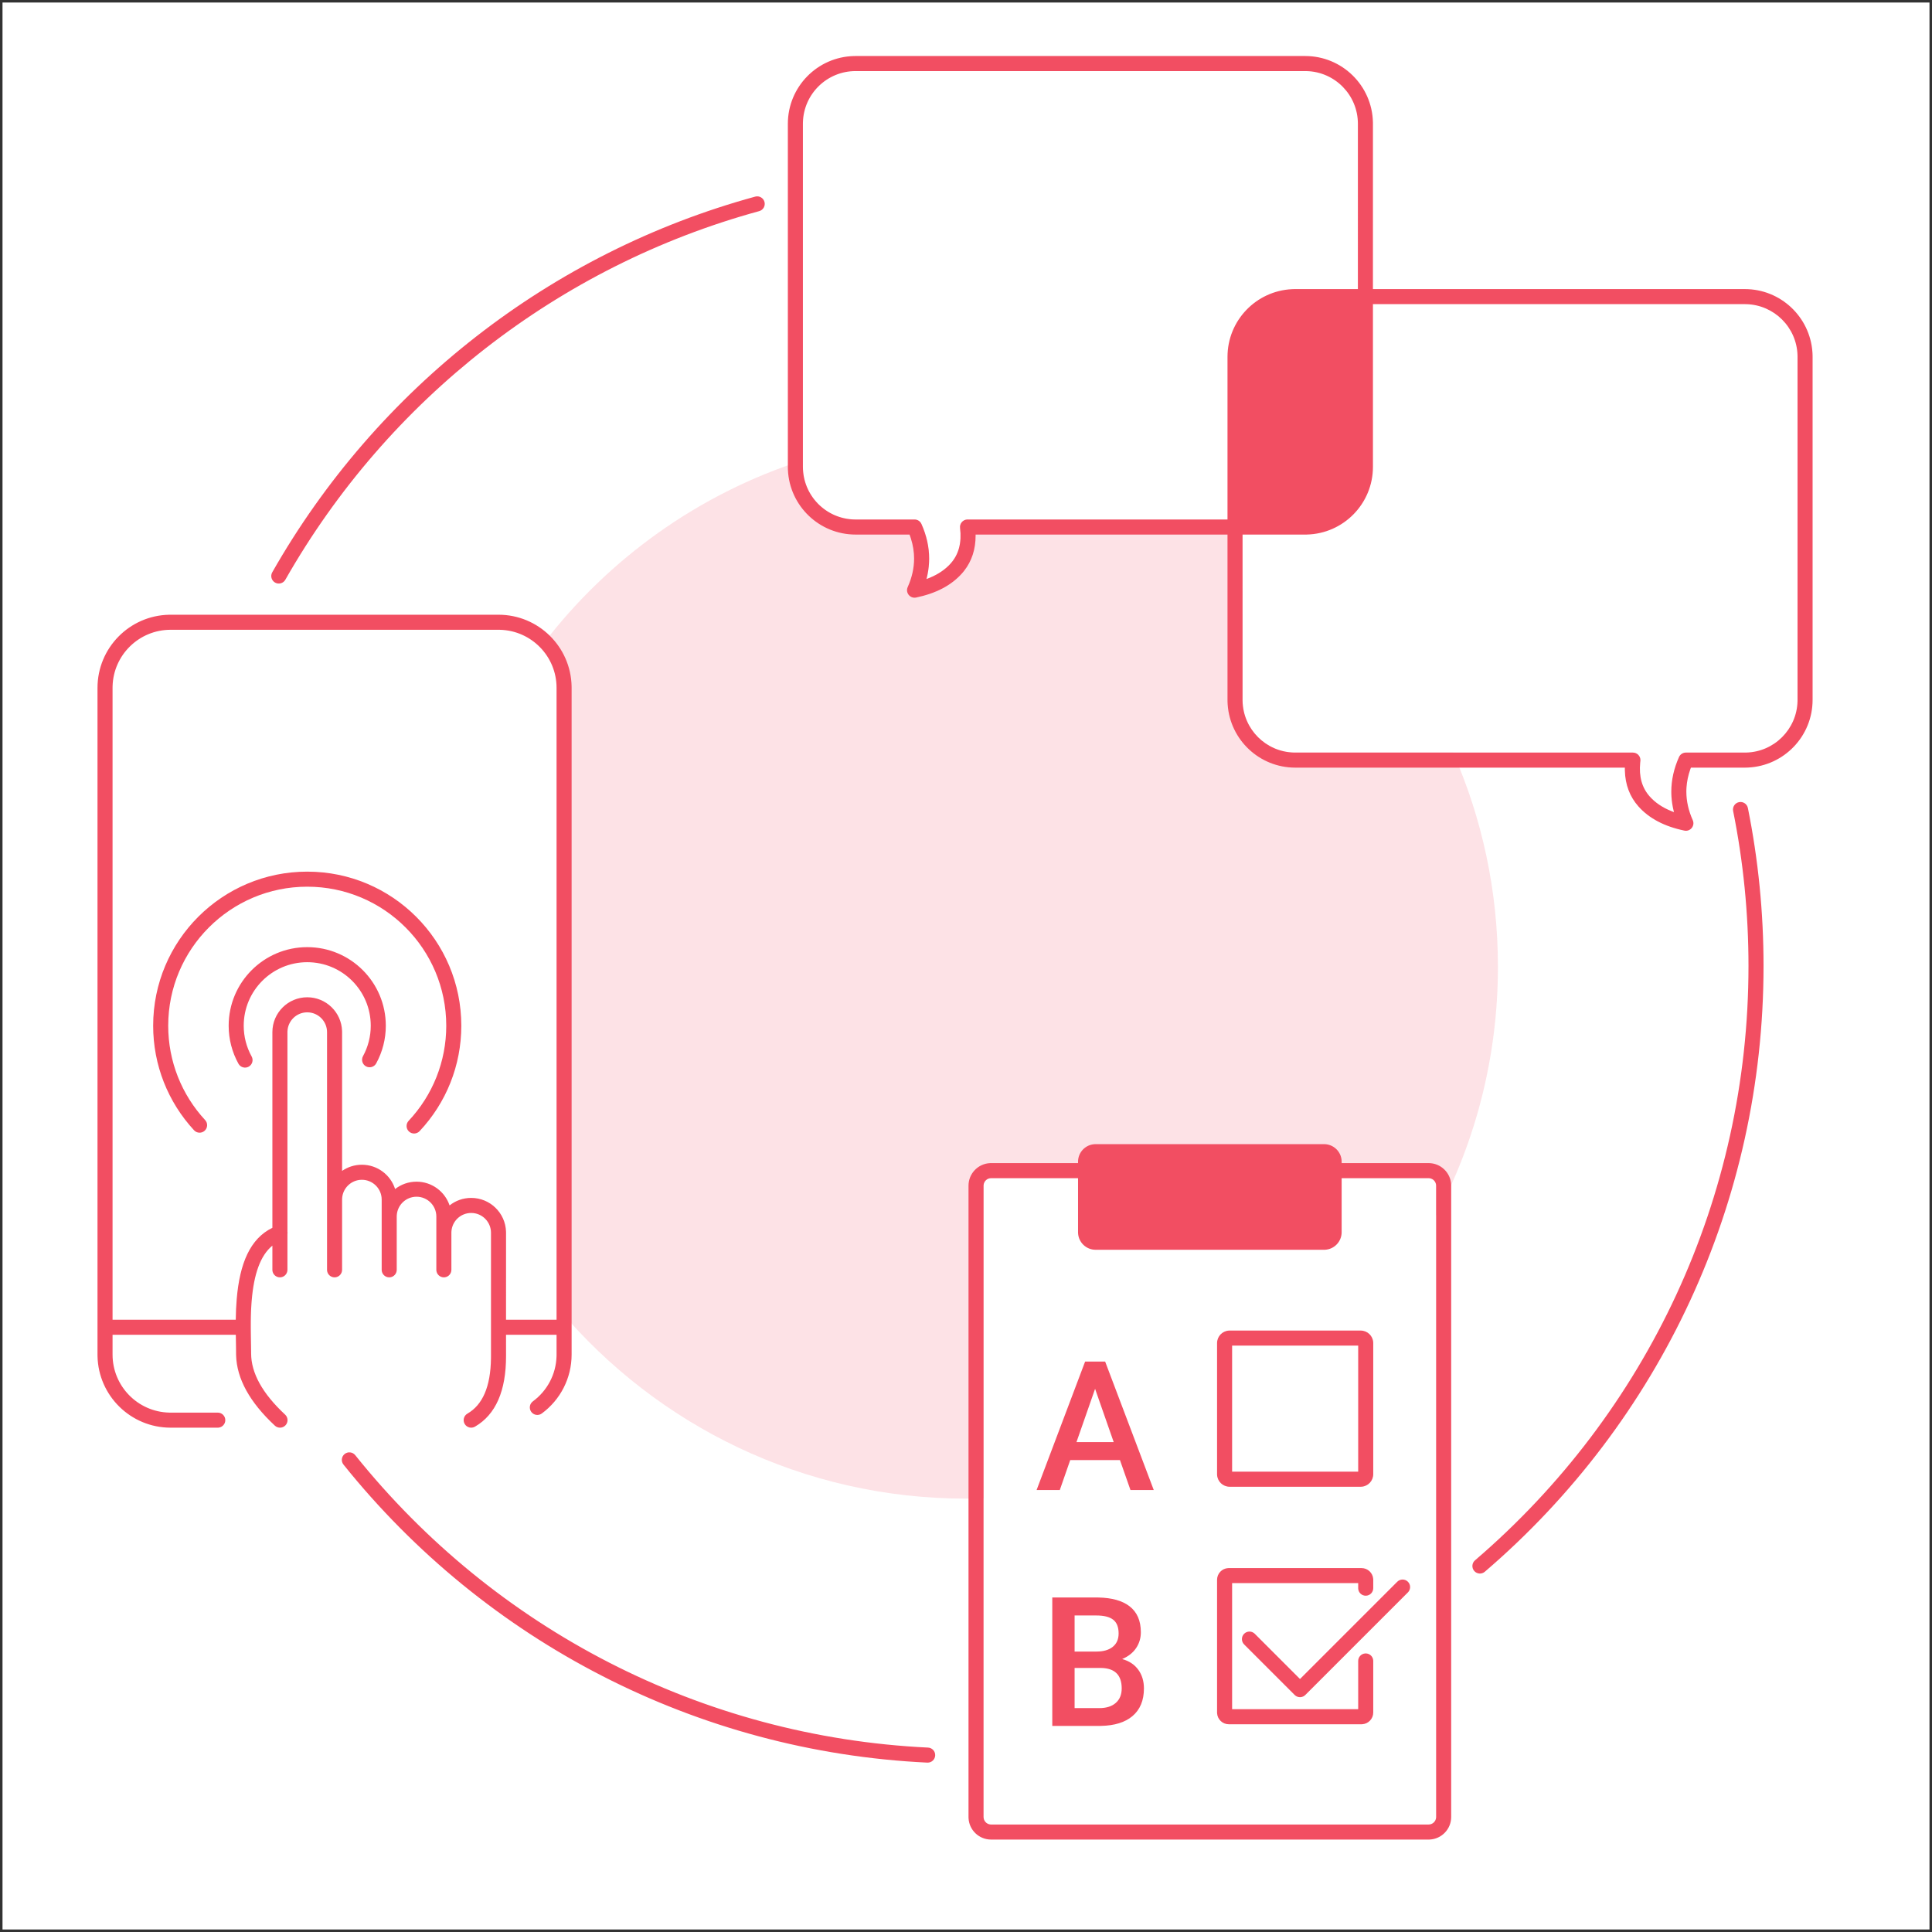 <svg xmlns="http://www.w3.org/2000/svg" width="385" height="385" viewBox="0 0 385 385" fill="none"><rect x="0" y="0" width="385" height="385" fill="#333333" stroke="none"/><g clip-path="url(#clip0_896_2128)"><path d="M384.5 0.5H0.5V384.5H384.5V0.5Z" fill="white"></path><path opacity="0.164" fill-rule="evenodd" clip-rule="evenodd" d="M159.999 91.717L160 93.025C160 98.824 164.701 103.525 170.5 103.525H182.25C182.842 103.525 183.378 103.873 183.619 104.413C184.641 106.698 185.156 109.003 185.156 111.316C185.156 112.549 185.009 113.78 184.718 115.007L184.621 115.388L184.772 115.334C186.62 114.642 188.103 113.7 189.234 112.513L189.456 112.272C191.049 110.48 191.675 108.163 191.316 105.206C191.208 104.312 191.905 103.525 192.806 103.525L246.111 103.525C246.939 103.525 247.611 104.197 247.611 105.025V139.451L247.614 139.737C247.756 145.422 252.412 149.969 258.111 149.969L289.561 149.969C295.309 163.025 298.5 177.46 298.5 192.641C298.5 210.573 294.047 227.465 286.187 242.272L286.185 236.278C286.185 235.45 285.514 234.778 284.685 234.778H197.5C196.672 234.778 196 235.45 196 236.278L196 298.584C194.838 298.622 193.671 298.641 192.5 298.641C160.014 298.641 130.942 284.028 111.498 261.016L111.5 135.5C111.5 132.62 110.283 130.025 108.334 128.2C121.302 111.284 139.256 98.392 159.999 91.717Z" fill="#F24E62"></path><path d="M263.858 228C265.727 228 267.253 229.465 267.353 231.308L267.358 231.5L267.358 231.777L284.685 231.778C287.099 231.778 289.07 233.679 289.18 236.066L289.185 236.278V362.081C289.185 364.495 287.284 366.465 284.897 366.576L284.685 366.581H197.5C195.086 366.581 193.116 364.679 193.005 362.292L193 362.081V236.278C193 233.864 194.901 231.894 197.288 231.783L197.5 231.778L214.827 231.777L214.827 231.5C214.827 229.632 216.291 228.105 218.135 228.006L218.327 228H263.858ZM267.358 234.777L267.358 245.55C267.358 247.418 265.894 248.945 264.05 249.045L263.858 249.05H218.327C216.459 249.05 214.932 247.585 214.832 245.742L214.827 245.55L214.827 234.777L197.5 234.778C196.72 234.778 196.08 235.373 196.007 236.134L196 236.278V362.081C196 362.86 196.595 363.501 197.356 363.574L197.5 363.581H284.685C285.465 363.581 286.106 362.986 286.178 362.225L286.185 362.081V236.278C286.185 235.498 285.59 234.858 284.83 234.785L284.685 234.778L267.358 234.777ZM70.787 289.978C98.597 324.657 139.871 346.097 184.934 348.25C185.761 348.29 186.4 348.992 186.361 349.82C186.321 350.647 185.618 351.286 184.791 351.247C138.86 349.053 96.79 327.199 68.447 291.855C67.929 291.209 68.032 290.265 68.679 289.747C69.325 289.228 70.269 289.332 70.787 289.978ZM218.466 318.339L218.874 318.343C221.568 318.395 223.635 318.974 225.075 320.079C226.587 321.239 227.343 322.968 227.343 325.264C227.343 326.436 227.026 327.491 226.393 328.429C225.761 329.366 224.835 330.093 223.616 330.608C224.999 330.983 226.068 331.689 226.824 332.726C227.58 333.763 227.958 335.009 227.958 336.462C227.958 338.864 227.187 340.71 225.646 341.999C224.175 343.229 222.098 343.873 219.416 343.928L219.028 343.932H209.694V318.339H218.466ZM271.315 312.479C272.553 312.479 273.567 313.44 273.649 314.658L273.654 314.818V316.486C273.654 317.314 272.983 317.986 272.154 317.986C271.375 317.986 270.734 317.391 270.661 316.631L270.654 316.486L270.654 315.478H245.53V340.601H270.654L270.654 330.988C270.654 330.208 271.249 329.567 272.01 329.495L272.154 329.488C272.934 329.488 273.575 330.083 273.647 330.843L273.654 330.988V341.262C273.654 342.501 272.692 343.514 271.475 343.597L271.315 343.602H244.87C243.632 343.602 242.619 342.64 242.536 341.423L242.531 341.262V314.818C242.531 313.58 243.493 312.566 244.71 312.484L244.87 312.479H271.315ZM219.45 332.384H214.141V340.382H219.081C220.475 340.382 221.565 340.036 222.35 339.345C223.136 338.653 223.528 337.692 223.528 336.462C223.528 333.802 222.169 332.442 219.45 332.384ZM280.562 315.202C281.111 315.751 281.145 316.62 280.665 317.209L280.562 317.323L260.119 337.766C259.862 338.022 259.536 338.166 259.202 338.198L259.058 338.205C258.722 338.205 258.386 338.093 258.111 337.869L257.997 337.766L247.923 327.692C247.338 327.106 247.338 326.156 247.923 325.571C248.472 325.021 249.342 324.987 249.931 325.468L250.045 325.571L259.058 334.584L278.44 315.202C279.026 314.616 279.976 314.616 280.562 315.202ZM218.466 321.925H214.141V329.114H218.501C219.884 329.114 220.965 328.801 221.744 328.174C222.523 327.547 222.913 326.659 222.913 325.511C222.913 324.245 222.553 323.331 221.832 322.768C221.111 322.206 219.989 321.925 218.466 321.925ZM348.312 161.021C350.38 171.309 351.43 181.838 351.43 192.5C351.43 239.516 330.894 283.199 295.887 313.21C295.258 313.749 294.311 313.676 293.772 313.047C293.233 312.418 293.305 311.472 293.934 310.932C328.284 281.485 348.43 238.631 348.43 192.5C348.43 182.036 347.4 171.706 345.371 161.612C345.208 160.8 345.734 160.009 346.546 159.846C347.359 159.683 348.149 160.209 348.312 161.021ZM220.228 271.326L229.913 296.92H225.273L223.181 290.961H213.267L211.193 296.92H206.569L216.237 271.326H220.228ZM271.154 265.149C272.48 265.149 273.564 266.18 273.649 267.484L273.654 267.648V293.772C273.654 295.097 272.623 296.182 271.319 296.267L271.154 296.272H245.031C243.705 296.272 242.621 295.24 242.536 293.936L242.531 293.772V267.648C242.531 266.323 243.562 265.238 244.866 265.154L245.031 265.149H271.154ZM270.654 268.148H245.53V293.271H270.654V268.148ZM218.224 276.758L214.515 287.375H221.933L218.224 276.758ZM99.341 122.5C107.282 122.5 113.74 128.855 113.906 136.756L113.909 137.069V269.932C113.909 274.624 111.674 278.945 107.967 281.673C107.3 282.164 106.361 282.021 105.87 281.354C105.379 280.687 105.522 279.748 106.189 279.257C109.044 277.156 110.797 273.873 110.904 270.28L110.909 269.932L110.909 265.986H100.84L100.841 270.269C100.841 277.141 98.81 281.89 94.647 284.299C93.93 284.714 93.012 284.469 92.597 283.752C92.183 283.034 92.427 282.117 93.145 281.702C96.168 279.953 97.764 276.348 97.838 270.686L97.841 270.269V245.658C97.841 243.479 96.075 241.713 93.896 241.713C91.785 241.713 90.061 243.37 89.956 245.455L89.951 245.658V253.045C89.951 253.825 89.356 254.466 88.595 254.538L88.451 254.545C87.671 254.545 87.03 253.95 86.957 253.19L86.951 253.045V242.423C86.951 240.244 85.184 238.478 83.005 238.478C80.895 238.478 79.171 240.136 79.065 242.22L79.06 242.423V253.045C79.06 253.825 78.465 254.466 77.705 254.538L77.56 254.545C76.781 254.545 76.14 253.95 76.067 253.19L76.06 253.045V239.049C76.06 236.87 74.294 235.103 72.115 235.103C70.004 235.103 68.281 236.761 68.175 238.846L68.17 239.049V253.045C68.17 253.825 67.575 254.466 66.814 254.538L66.67 254.545C65.89 254.545 65.249 253.95 65.177 253.19L65.17 253.045V205.678C65.17 203.5 63.403 201.733 61.224 201.733C59.114 201.733 57.39 203.391 57.285 205.475L57.279 205.678L57.28 245.413C57.306 245.575 57.306 245.736 57.281 245.892L57.279 253.045C57.279 253.874 56.608 254.545 55.779 254.545C55 254.545 54.359 253.95 54.286 253.19L54.279 253.045L54.279 248.224C51.89 250.185 50.6 253.871 50.16 259.137L50.111 259.765L50.053 260.7L50.024 261.33L49.994 262.307L49.979 263.348L49.977 264.48L49.983 265.299L49.994 266.18L50.042 269.392L50.043 269.69C50.043 273.587 52.262 277.658 56.821 281.902C57.428 282.467 57.462 283.416 56.897 284.022C56.333 284.629 55.384 284.663 54.777 284.098C49.786 279.451 47.172 274.767 47.047 270.044L47.043 269.69L47.033 268.535L46.994 266.208L46.99 265.986H22.43V269.932C22.43 276.223 27.451 281.341 33.705 281.497L33.998 281.5H43.397C44.226 281.5 44.897 282.172 44.897 283C44.897 283.78 44.302 284.421 43.542 284.493L43.397 284.5H33.998C26.057 284.5 19.6 278.146 19.433 270.245L19.43 269.932V137.069C19.43 129.127 25.784 122.67 33.686 122.504L33.998 122.5H99.341ZM99.341 125.5H33.998C27.708 125.5 22.59 130.522 22.434 136.775L22.43 137.069V262.986L46.982 262.986C46.999 261.502 47.056 260.245 47.17 258.887C47.767 251.759 49.846 246.821 54.279 244.673L54.279 205.678C54.279 201.843 57.389 198.733 61.224 198.733C64.98 198.733 68.04 201.714 68.166 205.44L68.17 205.678L68.169 233.332C69.29 232.557 70.649 232.103 72.115 232.103C75.218 232.103 77.845 234.138 78.736 236.946C79.913 236.026 81.395 235.478 83.005 235.478C86.067 235.478 88.665 237.459 89.59 240.209C90.773 239.272 92.269 238.713 93.896 238.713C97.652 238.713 100.711 241.694 100.837 245.419L100.841 245.658L100.84 262.986H110.909L110.909 137.069C110.909 130.778 105.888 125.66 99.635 125.504L99.341 125.5ZM61.224 173.696C78.182 173.696 91.928 187.442 91.928 204.4C91.928 212.312 88.921 219.757 83.614 225.411C83.046 226.014 82.097 226.044 81.493 225.477C80.889 224.91 80.859 223.961 81.426 223.357C86.216 218.255 88.928 211.542 88.928 204.4C88.928 189.099 76.525 176.696 61.224 176.696C45.924 176.696 33.521 189.099 33.521 204.4C33.521 211.467 36.176 218.115 40.876 223.2C41.439 223.808 41.401 224.757 40.793 225.32C40.185 225.882 39.236 225.845 38.673 225.237C33.465 219.603 30.521 212.229 30.521 204.4C30.521 187.442 44.267 173.696 61.224 173.696ZM61.224 188.742C69.872 188.742 76.882 195.752 76.882 204.4C76.882 207.057 76.218 209.621 74.97 211.903C74.572 212.63 73.661 212.897 72.934 212.5C72.207 212.102 71.94 211.191 72.338 210.464C73.346 208.62 73.882 206.55 73.882 204.4C73.882 197.409 68.215 191.742 61.224 191.742C54.234 191.742 48.567 197.409 48.567 204.4C48.567 206.573 49.114 208.664 50.143 210.522C50.545 211.247 50.282 212.16 49.558 212.561C48.833 212.962 47.92 212.7 47.519 211.975C46.245 209.676 45.567 207.085 45.567 204.4C45.567 195.752 52.577 188.742 61.224 188.742ZM260.094 11.164C267.446 11.164 273.425 17.041 273.59 24.354L273.594 24.664L273.592 57.608L347.705 57.608C354.822 57.608 360.672 63.123 361.171 70.156L361.189 70.472L361.201 70.785L361.205 71.109V139.47C361.205 146.693 355.524 152.612 348.342 152.954L348.028 152.966L347.705 152.97L336.958 152.969L336.835 153.306C336.41 154.513 336.159 155.713 336.078 156.909L336.055 157.357L336.049 157.76C336.049 159.641 336.471 161.53 337.324 163.439C337.823 164.556 336.847 165.768 335.649 165.519C331.696 164.697 328.632 163.101 326.507 160.71C324.773 158.759 323.872 156.364 323.797 153.574L323.792 153.191L323.794 152.969L258.111 152.97C250.994 152.97 245.143 147.455 244.645 140.422L244.626 140.107L244.615 139.793L244.611 139.47L244.611 106.524L194.41 106.525L194.414 106.742C194.416 109.441 193.662 111.787 192.142 113.732L191.92 114.007L191.698 114.265C189.572 116.657 186.509 118.252 182.556 119.075C181.358 119.324 180.381 118.111 180.881 116.994C181.734 115.086 182.156 113.196 182.156 111.316C182.156 109.986 181.945 108.652 181.519 107.309L181.37 106.862L181.245 106.525L170.5 106.525C163.253 106.525 157.339 100.814 157.014 93.647L157.003 93.335L157 93.025V24.664C157 17.312 162.877 11.332 170.19 11.168L170.5 11.164H260.094ZM273.593 60.607L273.594 93.025C273.594 100.377 267.716 106.357 260.403 106.522L260.093 106.525L247.61 106.524L247.611 139.451L247.614 139.737C247.754 145.327 252.258 149.818 257.827 149.966L258.111 149.97H325.399C326.245 149.97 326.914 150.666 326.899 151.494L326.89 151.633L326.851 151.986C326.579 154.784 327.216 156.992 328.749 158.717C329.828 159.931 331.256 160.903 333.044 161.627L333.433 161.779L333.583 161.832L333.487 161.452C333.274 160.557 333.139 159.66 333.081 158.762L333.056 158.223L333.049 157.76C333.049 155.447 333.564 153.143 334.585 150.858C334.807 150.362 335.276 150.029 335.808 149.977L335.955 149.97L347.686 149.97L347.972 149.966C353.563 149.827 358.053 145.323 358.201 139.754L358.205 139.47V71.127L358.201 70.841C358.062 65.251 353.558 60.76 347.989 60.612L347.705 60.608L273.593 60.607ZM152.34 40.231C152.559 41.031 152.088 41.855 151.289 42.074C111.308 53.002 77.293 79.601 56.859 115.531C56.45 116.251 55.534 116.503 54.814 116.093C54.094 115.684 53.842 114.768 54.252 114.048C75.077 77.428 109.744 50.319 150.498 39.18C151.297 38.962 152.122 39.432 152.34 40.231ZM260.094 14.164H170.5C164.796 14.164 160.154 18.712 160.004 24.38L160 24.664V93.025C160 98.729 164.548 103.371 170.216 103.521L170.5 103.525H182.25C182.842 103.525 183.378 103.873 183.619 104.413C184.641 106.698 185.156 109.003 185.156 111.316C185.156 112.373 185.048 113.429 184.834 114.481L184.718 115.008L184.621 115.388L184.772 115.334C186.488 114.692 187.889 113.834 188.986 112.764L189.234 112.513L189.456 112.272C191.049 110.48 191.675 108.163 191.316 105.206C191.213 104.357 191.838 103.604 192.672 103.531L192.806 103.525L244.611 103.525L244.611 71.109C244.611 63.885 250.292 57.966 257.474 57.624L257.787 57.612L258.111 57.608L270.593 57.608L270.594 24.664C270.594 18.96 266.045 14.319 260.378 14.168L260.094 14.164Z" fill="#F24E62"></path></g><defs><clipPath id="clip0_896_2128"><rect width="384" height="384" fill="white" transform="translate(0.5 0.5)"></rect></clipPath></defs></svg>
